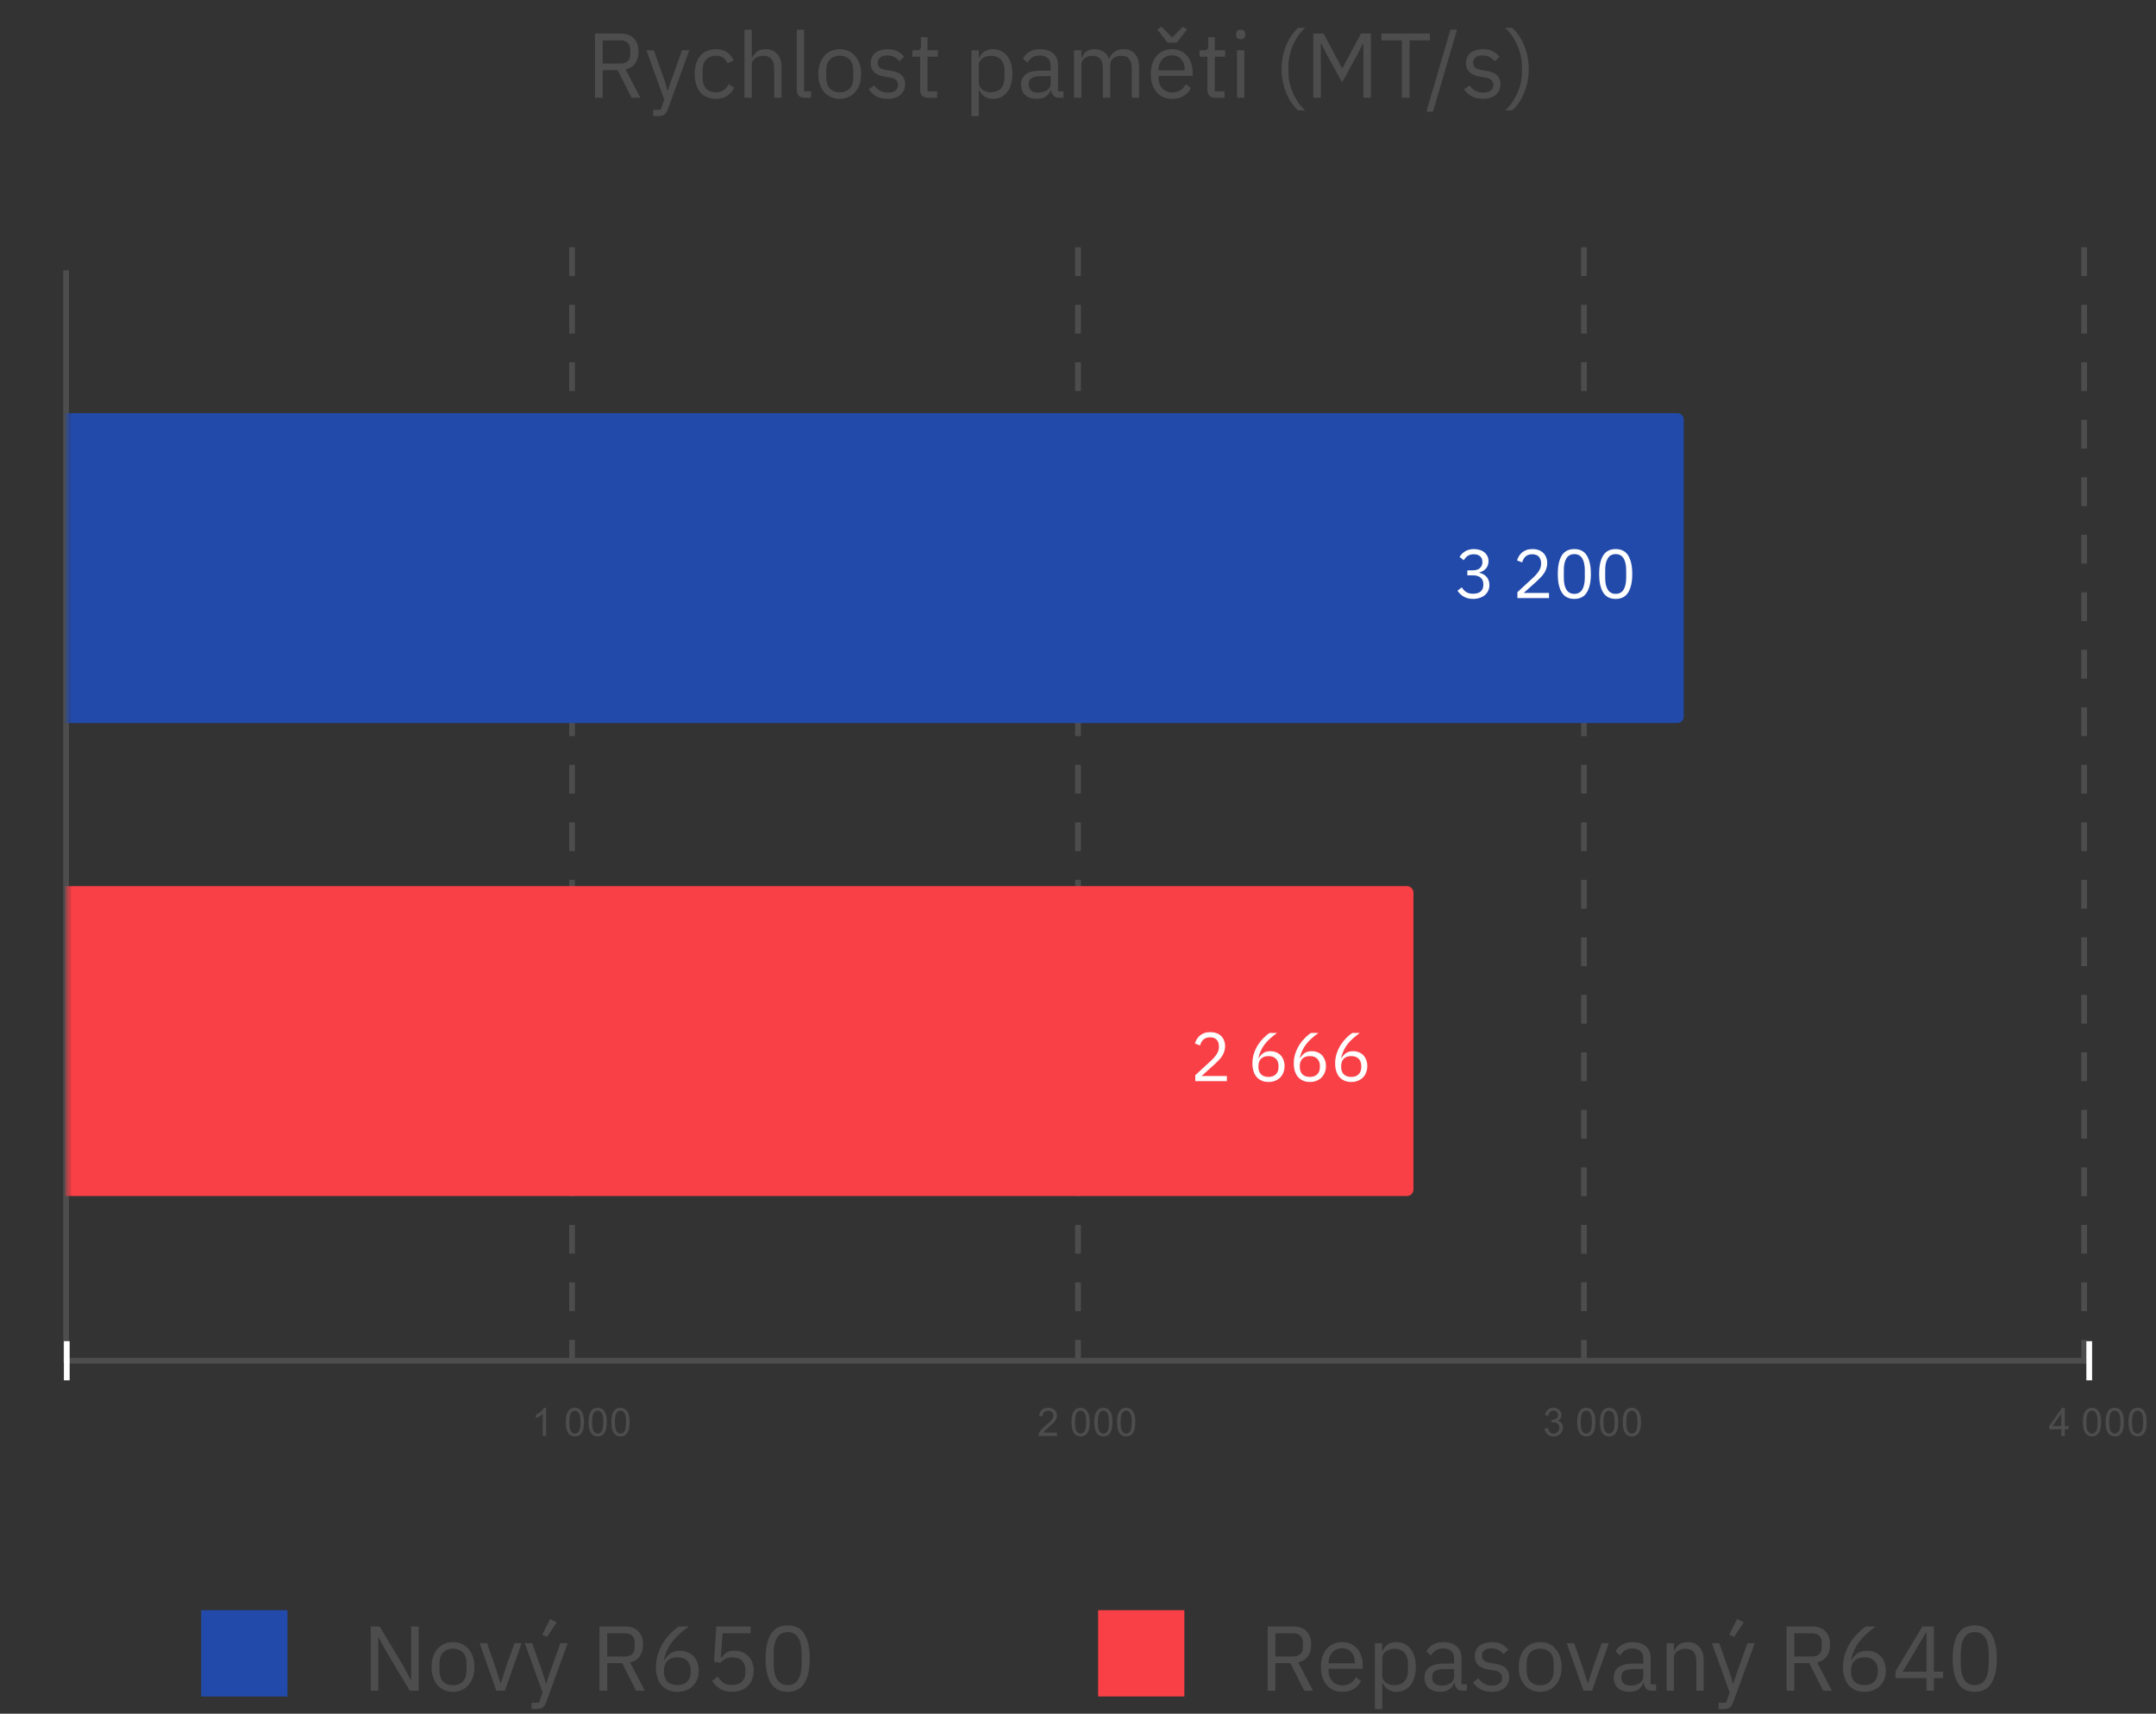 <svg width="375" height="298" viewBox="0 0 375 298" fill="none" xmlns="http://www.w3.org/2000/svg">
<rect x="0" y="0" width="375" height="298" fill="#333333" stroke="none"/>
<g clip-path="url(#clip0_2349_22723)">
<line x1="11.5" y1="47" x2="11.5" y2="237" stroke="#4D4D4D"/>
<line x1="99.5" y1="43" x2="99.5" y2="237" stroke="#4D4D4D" stroke-dasharray="5 5"/>
<line x1="275.5" y1="43" x2="275.5" y2="237" stroke="#4D4D4D" stroke-dasharray="5 5"/>
<line x1="362.5" y1="43" x2="362.5" y2="237" stroke="#4D4D4D" stroke-dasharray="5 5"/>
<line x1="187.5" y1="43" x2="187.5" y2="237" stroke="#4D4D4D" stroke-dasharray="5 5"/>
<path d="M363.387 236.624H11.613" stroke="#4D4D4D" stroke-miterlimit="10"/>
<mask id="mask0_2349_22723" style="mask-type:luminance" maskUnits="userSpaceOnUse" x="11" y="42" width="353" height="195">
<path d="M11.584 42.6H363.416V236.652H11.584V42.6Z" fill="white"/>
</mask>
<g mask="url(#mask0_2349_22723)">
<path d="M11.329 125.729V71.841H291.73C292.355 71.841 292.863 72.349 292.863 72.975V124.594C292.863 125.221 292.355 125.729 291.73 125.729H11.329Z" fill="#224AAB"/>
</g>
<mask id="mask1_2349_22723" style="mask-type:luminance" maskUnits="userSpaceOnUse" x="11" y="42" width="353" height="195">
<path d="M11.584 42.6H363.416V236.652H11.584V42.6Z" fill="white"/>
</mask>
<g mask="url(#mask1_2349_22723)">
<path d="M11.329 207.978V154.09H244.713C245.339 154.09 245.846 154.598 245.846 155.225V206.844C245.846 207.47 245.339 207.978 244.713 207.978H11.329Z" fill="#FA4047"/>
<path d="M213.396 188H207.9V186.968L210.636 184.448C211.028 184.088 211.356 183.708 211.62 183.308C211.884 182.9 212.016 182.492 212.016 182.084V181.94C212.016 181.476 211.888 181.1 211.632 180.812C211.376 180.524 210.988 180.38 210.468 180.38C210.212 180.38 209.988 180.416 209.796 180.488C209.604 180.56 209.436 180.66 209.292 180.788C209.156 180.916 209.04 181.068 208.944 181.244C208.856 181.412 208.784 181.596 208.728 181.796L207.828 181.448C207.908 181.2 208.016 180.96 208.152 180.728C208.296 180.488 208.472 180.276 208.68 180.092C208.896 179.908 209.152 179.76 209.448 179.648C209.752 179.536 210.108 179.48 210.516 179.48C210.924 179.48 211.288 179.54 211.608 179.66C211.928 179.78 212.196 179.948 212.412 180.164C212.628 180.38 212.792 180.636 212.904 180.932C213.024 181.228 213.084 181.556 213.084 181.916C213.084 182.244 213.036 182.548 212.94 182.828C212.852 183.108 212.728 183.376 212.568 183.632C212.408 183.88 212.212 184.124 211.98 184.364C211.756 184.604 211.512 184.844 211.248 185.084L208.992 187.112H213.396V188ZM220.643 188.144C220.211 188.144 219.819 188.072 219.467 187.928C219.123 187.776 218.827 187.564 218.579 187.292C218.339 187.012 218.155 186.672 218.027 186.272C217.899 185.872 217.835 185.424 217.835 184.928C217.835 184.304 217.927 183.72 218.111 183.176C218.295 182.624 218.531 182.124 218.819 181.676C219.115 181.22 219.439 180.82 219.791 180.476C220.143 180.124 220.487 179.84 220.823 179.624H222.119C221.671 179.952 221.271 180.272 220.919 180.584C220.567 180.896 220.259 181.224 219.995 181.568C219.731 181.904 219.507 182.268 219.323 182.66C219.139 183.044 218.991 183.48 218.879 183.968L218.939 183.992C219.139 183.648 219.395 183.364 219.707 183.14C220.027 182.908 220.443 182.792 220.955 182.792C221.315 182.792 221.647 182.852 221.951 182.972C222.255 183.092 222.515 183.264 222.731 183.488C222.947 183.712 223.115 183.984 223.235 184.304C223.363 184.624 223.427 184.98 223.427 185.372C223.427 185.78 223.359 186.156 223.223 186.5C223.095 186.836 222.907 187.128 222.659 187.376C222.419 187.616 222.127 187.804 221.783 187.94C221.439 188.076 221.059 188.144 220.643 188.144ZM220.631 187.268C221.183 187.268 221.611 187.116 221.915 186.812C222.227 186.508 222.383 186.072 222.383 185.504V185.408C222.383 184.84 222.227 184.404 221.915 184.1C221.611 183.796 221.183 183.644 220.631 183.644C220.079 183.644 219.647 183.796 219.335 184.1C219.031 184.404 218.879 184.84 218.879 185.408V185.504C218.879 186.072 219.031 186.508 219.335 186.812C219.647 187.116 220.079 187.268 220.631 187.268ZM227.839 188.144C227.407 188.144 227.015 188.072 226.663 187.928C226.319 187.776 226.023 187.564 225.775 187.292C225.535 187.012 225.351 186.672 225.223 186.272C225.095 185.872 225.031 185.424 225.031 184.928C225.031 184.304 225.123 183.72 225.307 183.176C225.491 182.624 225.727 182.124 226.015 181.676C226.311 181.22 226.635 180.82 226.987 180.476C227.339 180.124 227.683 179.84 228.019 179.624H229.315C228.867 179.952 228.467 180.272 228.115 180.584C227.763 180.896 227.455 181.224 227.191 181.568C226.927 181.904 226.703 182.268 226.519 182.66C226.335 183.044 226.187 183.48 226.075 183.968L226.135 183.992C226.335 183.648 226.591 183.364 226.903 183.14C227.223 182.908 227.639 182.792 228.151 182.792C228.511 182.792 228.843 182.852 229.147 182.972C229.451 183.092 229.711 183.264 229.927 183.488C230.143 183.712 230.311 183.984 230.431 184.304C230.559 184.624 230.623 184.98 230.623 185.372C230.623 185.78 230.555 186.156 230.419 186.5C230.291 186.836 230.103 187.128 229.855 187.376C229.615 187.616 229.323 187.804 228.979 187.94C228.635 188.076 228.255 188.144 227.839 188.144ZM227.827 187.268C228.379 187.268 228.807 187.116 229.111 186.812C229.423 186.508 229.579 186.072 229.579 185.504V185.408C229.579 184.84 229.423 184.404 229.111 184.1C228.807 183.796 228.379 183.644 227.827 183.644C227.275 183.644 226.843 183.796 226.531 184.1C226.227 184.404 226.075 184.84 226.075 185.408V185.504C226.075 186.072 226.227 186.508 226.531 186.812C226.843 187.116 227.275 187.268 227.827 187.268ZM235.034 188.144C234.602 188.144 234.21 188.072 233.858 187.928C233.514 187.776 233.218 187.564 232.97 187.292C232.73 187.012 232.546 186.672 232.418 186.272C232.29 185.872 232.226 185.424 232.226 184.928C232.226 184.304 232.318 183.72 232.502 183.176C232.686 182.624 232.922 182.124 233.21 181.676C233.506 181.22 233.83 180.82 234.182 180.476C234.534 180.124 234.878 179.84 235.214 179.624H236.51C236.062 179.952 235.662 180.272 235.31 180.584C234.958 180.896 234.65 181.224 234.386 181.568C234.122 181.904 233.898 182.268 233.714 182.66C233.53 183.044 233.382 183.48 233.27 183.968L233.33 183.992C233.53 183.648 233.786 183.364 234.098 183.14C234.418 182.908 234.834 182.792 235.346 182.792C235.706 182.792 236.038 182.852 236.342 182.972C236.646 183.092 236.906 183.264 237.122 183.488C237.338 183.712 237.506 183.984 237.626 184.304C237.754 184.624 237.818 184.98 237.818 185.372C237.818 185.78 237.75 186.156 237.614 186.5C237.486 186.836 237.298 187.128 237.05 187.376C236.81 187.616 236.518 187.804 236.174 187.94C235.83 188.076 235.45 188.144 235.034 188.144ZM235.022 187.268C235.574 187.268 236.002 187.116 236.306 186.812C236.618 186.508 236.774 186.072 236.774 185.504V185.408C236.774 184.84 236.618 184.404 236.306 184.1C236.002 183.796 235.574 183.644 235.022 183.644C234.47 183.644 234.038 183.796 233.726 184.1C233.422 184.404 233.27 184.84 233.27 185.408V185.504C233.27 186.072 233.422 186.508 233.726 186.812C234.038 187.116 234.47 187.268 235.022 187.268Z" fill="white"/>
</g>
<path d="M11.613 240.027V233.22" stroke="white" stroke-miterlimit="10"/>
<path d="M363.387 240.027V233.22" stroke="white" stroke-miterlimit="10"/>
<path d="M94.993 249.698H94.4V245.887C94.252 246.023 94.06 246.162 93.824 246.304C93.594 246.44 93.388 246.54 93.205 246.605V246.029C93.535 245.869 93.824 245.68 94.072 245.462C94.326 245.237 94.506 245.019 94.612 244.806H94.993V249.698ZM98.409 247.296C98.409 246.717 98.468 246.254 98.586 245.905C98.704 245.55 98.878 245.279 99.109 245.09C99.344 244.9 99.639 244.806 99.994 244.806C100.253 244.806 100.48 244.859 100.675 244.965C100.876 245.072 101.041 245.225 101.171 245.426C101.301 245.621 101.401 245.861 101.472 246.144C101.542 246.428 101.578 246.812 101.578 247.296C101.578 247.87 101.519 248.33 101.401 248.679C101.289 249.028 101.115 249.299 100.879 249.494C100.649 249.684 100.354 249.778 99.994 249.778C99.527 249.778 99.159 249.61 98.887 249.273C98.569 248.871 98.409 248.212 98.409 247.296ZM99.02 247.296C99.02 248.094 99.114 248.626 99.303 248.892C99.492 249.158 99.722 249.291 99.994 249.291C100.271 249.291 100.501 249.158 100.684 248.892C100.873 248.626 100.967 248.094 100.967 247.296C100.967 246.493 100.873 245.961 100.684 245.701C100.501 245.435 100.268 245.302 99.985 245.302C99.713 245.302 99.495 245.417 99.33 245.648C99.123 245.943 99.02 246.493 99.02 247.296ZM102.374 247.296C102.374 246.717 102.433 246.254 102.552 245.905C102.67 245.55 102.844 245.279 103.074 245.09C103.31 244.9 103.605 244.806 103.959 244.806C104.218 244.806 104.446 244.859 104.64 244.965C104.841 245.072 105.006 245.225 105.136 245.426C105.266 245.621 105.366 245.861 105.437 246.144C105.508 246.428 105.543 246.812 105.543 247.296C105.543 247.87 105.484 248.33 105.366 248.679C105.254 249.028 105.08 249.299 104.844 249.494C104.614 249.684 104.319 249.778 103.959 249.778C103.493 249.778 103.124 249.61 102.852 249.273C102.534 248.871 102.374 248.212 102.374 247.296ZM102.985 247.296C102.985 248.094 103.08 248.626 103.268 248.892C103.457 249.158 103.687 249.291 103.959 249.291C104.236 249.291 104.466 249.158 104.649 248.892C104.838 248.626 104.932 248.094 104.932 247.296C104.932 246.493 104.838 245.961 104.649 245.701C104.466 245.435 104.233 245.302 103.95 245.302C103.679 245.302 103.46 245.417 103.295 245.648C103.088 245.943 102.985 246.493 102.985 247.296ZM106.34 247.296C106.34 246.717 106.399 246.254 106.517 245.905C106.635 245.55 106.809 245.279 107.039 245.09C107.275 244.9 107.57 244.806 107.924 244.806C108.184 244.806 108.411 244.859 108.606 244.965C108.806 245.072 108.971 245.225 109.101 245.426C109.231 245.621 109.331 245.861 109.402 246.144C109.473 246.428 109.508 246.812 109.508 247.296C109.508 247.87 109.449 248.33 109.331 248.679C109.219 249.028 109.045 249.299 108.809 249.494C108.579 249.684 108.284 249.778 107.924 249.778C107.458 249.778 107.089 249.61 106.818 249.273C106.499 248.871 106.34 248.212 106.34 247.296ZM106.95 247.296C106.95 248.094 107.045 248.626 107.234 248.892C107.423 249.158 107.653 249.291 107.924 249.291C108.201 249.291 108.432 249.158 108.614 248.892C108.803 248.626 108.898 248.094 108.898 247.296C108.898 246.493 108.803 245.961 108.614 245.701C108.432 245.435 108.198 245.302 107.915 245.302C107.644 245.302 107.425 245.417 107.26 245.648C107.054 245.943 106.95 246.493 106.95 247.296Z" fill="#4D4D4D"/>
<path d="M183.845 249.122V249.698H180.623C180.623 249.557 180.646 249.418 180.694 249.282C180.776 249.063 180.906 248.847 181.083 248.635C181.266 248.422 181.529 248.177 181.871 247.899C182.402 247.462 182.759 247.116 182.942 246.862C183.131 246.608 183.225 246.369 183.225 246.144C183.225 245.908 183.139 245.71 182.968 245.55C182.797 245.385 182.576 245.302 182.304 245.302C182.015 245.302 181.785 245.388 181.614 245.559C181.443 245.731 181.354 245.97 181.349 246.277L180.738 246.215C180.779 245.754 180.936 245.406 181.207 245.169C181.484 244.927 181.856 244.806 182.322 244.806C182.788 244.806 183.157 244.936 183.429 245.196C183.7 245.456 183.836 245.778 183.836 246.162C183.836 246.357 183.794 246.549 183.712 246.738C183.635 246.921 183.502 247.119 183.314 247.332C183.131 247.539 182.827 247.822 182.402 248.183C182.042 248.484 181.809 248.691 181.703 248.803C181.602 248.91 181.52 249.016 181.455 249.122H183.845ZM186.367 247.296C186.367 246.717 186.426 246.254 186.544 245.905C186.662 245.55 186.836 245.279 187.066 245.09C187.302 244.9 187.597 244.806 187.951 244.806C188.211 244.806 188.438 244.859 188.633 244.965C188.834 245.072 188.999 245.225 189.129 245.426C189.258 245.621 189.359 245.861 189.43 246.144C189.5 246.428 189.536 246.812 189.536 247.296C189.536 247.87 189.477 248.33 189.359 248.679C189.247 249.028 189.073 249.299 188.837 249.494C188.606 249.684 188.311 249.778 187.951 249.778C187.485 249.778 187.117 249.61 186.845 249.273C186.526 248.871 186.367 248.212 186.367 247.296ZM186.978 247.296C186.978 248.094 187.072 248.626 187.261 248.892C187.45 249.158 187.68 249.291 187.951 249.291C188.229 249.291 188.459 249.158 188.642 248.892C188.831 248.626 188.925 248.094 188.925 247.296C188.925 246.493 188.831 245.961 188.642 245.701C188.459 245.435 188.226 245.302 187.943 245.302C187.671 245.302 187.453 245.417 187.288 245.648C187.081 245.943 186.978 246.493 186.978 247.296ZM190.332 247.296C190.332 246.717 190.391 246.254 190.509 245.905C190.627 245.55 190.801 245.279 191.032 245.09C191.268 244.9 191.563 244.806 191.917 244.806C192.176 244.806 192.404 244.859 192.598 244.965C192.799 245.072 192.964 245.225 193.094 245.426C193.224 245.621 193.324 245.861 193.395 246.144C193.466 246.428 193.501 246.812 193.501 247.296C193.501 247.87 193.442 248.33 193.324 248.679C193.212 249.028 193.038 249.299 192.802 249.494C192.572 249.684 192.277 249.778 191.917 249.778C191.451 249.778 191.082 249.61 190.81 249.273C190.492 248.871 190.332 248.212 190.332 247.296ZM190.943 247.296C190.943 248.094 191.038 248.626 191.226 248.892C191.415 249.158 191.645 249.291 191.917 249.291C192.194 249.291 192.424 249.158 192.607 248.892C192.796 248.626 192.89 248.094 192.89 247.296C192.89 246.493 192.796 245.961 192.607 245.701C192.424 245.435 192.191 245.302 191.908 245.302C191.636 245.302 191.418 245.417 191.253 245.648C191.046 245.943 190.943 246.493 190.943 247.296ZM194.298 247.296C194.298 246.717 194.357 246.254 194.475 245.905C194.593 245.55 194.767 245.279 194.997 245.09C195.233 244.9 195.528 244.806 195.882 244.806C196.142 244.806 196.369 244.859 196.563 244.965C196.764 245.072 196.929 245.225 197.059 245.426C197.189 245.621 197.289 245.861 197.36 246.144C197.431 246.428 197.466 246.812 197.466 247.296C197.466 247.87 197.407 248.33 197.289 248.679C197.177 249.028 197.003 249.299 196.767 249.494C196.537 249.684 196.242 249.778 195.882 249.778C195.416 249.778 195.047 249.61 194.776 249.273C194.457 248.871 194.298 248.212 194.298 247.296ZM194.908 247.296C194.908 248.094 195.003 248.626 195.192 248.892C195.38 249.158 195.611 249.291 195.882 249.291C196.159 249.291 196.389 249.158 196.572 248.892C196.761 248.626 196.856 248.094 196.856 247.296C196.856 246.493 196.761 245.961 196.572 245.701C196.389 245.435 196.156 245.302 195.873 245.302C195.602 245.302 195.383 245.417 195.218 245.648C195.012 245.943 194.908 246.493 194.908 247.296Z" fill="#4D4D4D"/>
<path d="M268.66 248.413L269.262 248.333C269.327 248.67 269.442 248.915 269.607 249.069C269.772 249.217 269.973 249.291 270.209 249.291C270.492 249.291 270.731 249.193 270.926 248.998C271.121 248.803 271.218 248.561 271.218 248.271C271.218 248 271.127 247.775 270.944 247.598C270.767 247.415 270.54 247.323 270.262 247.323C270.15 247.323 270.008 247.347 269.837 247.394L269.908 246.862C269.949 246.868 269.982 246.871 270.006 246.871C270.259 246.871 270.486 246.806 270.687 246.676C270.894 246.54 270.997 246.333 270.997 246.056C270.997 245.837 270.923 245.657 270.776 245.515C270.628 245.367 270.436 245.293 270.2 245.293C269.97 245.293 269.775 245.367 269.616 245.515C269.463 245.663 269.365 245.881 269.324 246.171L268.722 246.064C268.793 245.669 268.958 245.361 269.218 245.143C269.477 244.918 269.799 244.806 270.183 244.806C270.448 244.806 270.693 244.865 270.917 244.983C271.141 245.095 271.313 245.249 271.431 245.444C271.549 245.639 271.608 245.849 271.608 246.073C271.608 246.28 271.551 246.472 271.439 246.649C271.327 246.821 271.162 246.957 270.944 247.057C271.227 247.122 271.448 247.261 271.608 247.474C271.767 247.681 271.847 247.943 271.847 248.263C271.847 248.688 271.69 249.048 271.377 249.344C271.071 249.639 270.681 249.787 270.209 249.787C269.784 249.787 269.43 249.66 269.147 249.406C268.864 249.146 268.701 248.815 268.66 248.413ZM274.325 247.296C274.325 246.717 274.384 246.254 274.502 245.905C274.62 245.55 274.794 245.279 275.024 245.09C275.26 244.9 275.555 244.806 275.909 244.806C276.169 244.806 276.396 244.859 276.591 244.965C276.791 245.072 276.957 245.225 277.086 245.426C277.216 245.621 277.316 245.861 277.387 246.144C277.458 246.428 277.493 246.812 277.493 247.296C277.493 247.87 277.434 248.33 277.316 248.679C277.204 249.028 277.03 249.299 276.794 249.494C276.564 249.684 276.269 249.778 275.909 249.778C275.443 249.778 275.074 249.61 274.803 249.273C274.484 248.871 274.325 248.212 274.325 247.296ZM274.936 247.296C274.936 248.094 275.03 248.626 275.219 248.892C275.408 249.158 275.638 249.291 275.909 249.291C276.186 249.291 276.417 249.158 276.6 248.892C276.788 248.626 276.883 248.094 276.883 247.296C276.883 246.493 276.788 245.961 276.6 245.701C276.417 245.435 276.184 245.302 275.9 245.302C275.629 245.302 275.411 245.417 275.245 245.648C275.039 245.943 274.936 246.493 274.936 247.296ZM278.29 247.296C278.29 246.717 278.349 246.254 278.467 245.905C278.585 245.55 278.759 245.279 278.989 245.09C279.225 244.9 279.52 244.806 279.874 244.806C280.134 244.806 280.361 244.859 280.556 244.965C280.757 245.072 280.922 245.225 281.052 245.426C281.181 245.621 281.282 245.861 281.353 246.144C281.423 246.428 281.459 246.812 281.459 247.296C281.459 247.87 281.4 248.33 281.282 248.679C281.17 249.028 280.996 249.299 280.76 249.494C280.529 249.684 280.234 249.778 279.874 249.778C279.408 249.778 279.039 249.61 278.768 249.273C278.449 248.871 278.29 248.212 278.29 247.296ZM278.901 247.296C278.901 248.094 278.995 248.626 279.184 248.892C279.373 249.158 279.603 249.291 279.874 249.291C280.152 249.291 280.382 249.158 280.565 248.892C280.754 248.626 280.848 248.094 280.848 247.296C280.848 246.493 280.754 245.961 280.565 245.701C280.382 245.435 280.149 245.302 279.866 245.302C279.594 245.302 279.376 245.417 279.211 245.648C279.004 245.943 278.901 246.493 278.901 247.296ZM282.255 247.296C282.255 246.717 282.314 246.254 282.432 245.905C282.55 245.55 282.724 245.279 282.955 245.09C283.191 244.9 283.486 244.806 283.84 244.806C284.099 244.806 284.326 244.859 284.521 244.965C284.722 245.072 284.887 245.225 285.017 245.426C285.147 245.621 285.247 245.861 285.318 246.144C285.389 246.428 285.424 246.812 285.424 247.296C285.424 247.87 285.365 248.33 285.247 248.679C285.135 249.028 284.961 249.299 284.725 249.494C284.495 249.684 284.2 249.778 283.84 249.778C283.374 249.778 283.005 249.61 282.733 249.273C282.415 248.871 282.255 248.212 282.255 247.296ZM282.866 247.296C282.866 248.094 282.96 248.626 283.149 248.892C283.338 249.158 283.568 249.291 283.84 249.291C284.117 249.291 284.347 249.158 284.53 248.892C284.719 248.626 284.813 248.094 284.813 247.296C284.813 246.493 284.719 245.961 284.53 245.701C284.347 245.435 284.114 245.302 283.831 245.302C283.559 245.302 283.341 245.417 283.176 245.648C282.969 245.943 282.866 246.493 282.866 247.296Z" fill="#4D4D4D"/>
<path d="M358.53 249.698V248.528H356.424V247.979L358.645 244.824H359.132V247.979H359.787V248.528H359.132V249.698H358.53ZM358.53 247.979V245.79L357.008 247.979H358.53ZM362.283 247.296C362.283 246.717 362.342 246.254 362.46 245.905C362.578 245.55 362.752 245.279 362.982 245.09C363.218 244.9 363.513 244.806 363.867 244.806C364.127 244.806 364.354 244.859 364.549 244.965C364.749 245.072 364.915 245.225 365.044 245.426C365.174 245.621 365.275 245.861 365.345 246.144C365.416 246.428 365.452 246.812 365.452 247.296C365.452 247.87 365.393 248.33 365.275 248.679C365.162 249.028 364.988 249.299 364.752 249.494C364.522 249.684 364.227 249.778 363.867 249.778C363.401 249.778 363.032 249.61 362.761 249.273C362.442 248.871 362.283 248.212 362.283 247.296ZM362.894 247.296C362.894 248.094 362.988 248.626 363.177 248.892C363.366 249.158 363.596 249.291 363.867 249.291C364.145 249.291 364.375 249.158 364.558 248.892C364.746 248.626 364.841 248.094 364.841 247.296C364.841 246.493 364.746 245.961 364.558 245.701C364.375 245.435 364.142 245.302 363.858 245.302C363.587 245.302 363.369 245.417 363.203 245.648C362.997 245.943 362.894 246.493 362.894 247.296ZM366.248 247.296C366.248 246.717 366.307 246.254 366.425 245.905C366.543 245.55 366.717 245.279 366.947 245.09C367.183 244.9 367.479 244.806 367.833 244.806C368.092 244.806 368.319 244.859 368.514 244.965C368.715 245.072 368.88 245.225 369.01 245.426C369.14 245.621 369.24 245.861 369.311 246.144C369.381 246.428 369.417 246.812 369.417 247.296C369.417 247.87 369.358 248.33 369.24 248.679C369.128 249.028 368.954 249.299 368.718 249.494C368.488 249.684 368.192 249.778 367.833 249.778C367.366 249.778 366.998 249.61 366.726 249.273C366.408 248.871 366.248 248.212 366.248 247.296ZM366.859 247.296C366.859 248.094 366.953 248.626 367.142 248.892C367.331 249.158 367.561 249.291 367.833 249.291C368.11 249.291 368.34 249.158 368.523 248.892C368.712 248.626 368.806 248.094 368.806 247.296C368.806 246.493 368.712 245.961 368.523 245.701C368.34 245.435 368.107 245.302 367.824 245.302C367.552 245.302 367.334 245.417 367.169 245.648C366.962 245.943 366.859 246.493 366.859 247.296ZM370.213 247.296C370.213 246.717 370.272 246.254 370.39 245.905C370.509 245.55 370.683 245.279 370.913 245.09C371.149 244.9 371.444 244.806 371.798 244.806C372.057 244.806 372.285 244.859 372.479 244.965C372.68 245.072 372.845 245.225 372.975 245.426C373.105 245.621 373.205 245.861 373.276 246.144C373.347 246.428 373.382 246.812 373.382 247.296C373.382 247.87 373.323 248.33 373.205 248.679C373.093 249.028 372.919 249.299 372.683 249.494C372.453 249.684 372.158 249.778 371.798 249.778C371.332 249.778 370.963 249.61 370.691 249.273C370.373 248.871 370.213 248.212 370.213 247.296ZM370.824 247.296C370.824 248.094 370.919 248.626 371.107 248.892C371.296 249.158 371.526 249.291 371.798 249.291C372.075 249.291 372.305 249.158 372.488 248.892C372.677 248.626 372.771 248.094 372.771 247.296C372.771 246.493 372.677 245.961 372.488 245.701C372.305 245.435 372.072 245.302 371.789 245.302C371.518 245.302 371.299 245.417 371.134 245.648C370.927 245.943 370.824 246.493 370.824 247.296Z" fill="#4D4D4D"/>
<path d="M256.132 99.176C256.7 99.176 257.124 99.048 257.404 98.792C257.692 98.528 257.836 98.192 257.836 97.784V97.7C257.836 97.26 257.696 96.932 257.416 96.716C257.144 96.492 256.784 96.38 256.336 96.38C255.904 96.38 255.552 96.476 255.28 96.668C255.008 96.852 254.784 97.104 254.608 97.424L253.864 96.848C253.968 96.68 254.092 96.516 254.236 96.356C254.388 96.188 254.564 96.04 254.764 95.912C254.964 95.784 255.196 95.68 255.46 95.6C255.724 95.52 256.024 95.48 256.36 95.48C256.712 95.48 257.044 95.528 257.356 95.624C257.668 95.712 257.936 95.848 258.16 96.032C258.392 96.208 258.572 96.428 258.7 96.692C258.836 96.956 258.904 97.256 258.904 97.592C258.904 97.864 258.86 98.108 258.772 98.324C258.692 98.54 258.58 98.728 258.436 98.888C258.292 99.048 258.12 99.184 257.92 99.296C257.728 99.408 257.52 99.492 257.296 99.548V99.596C257.52 99.644 257.736 99.724 257.944 99.836C258.16 99.94 258.348 100.08 258.508 100.256C258.676 100.424 258.808 100.632 258.904 100.88C259.008 101.12 259.06 101.396 259.06 101.708C259.06 102.068 258.992 102.4 258.856 102.704C258.72 103 258.528 103.256 258.28 103.472C258.032 103.68 257.732 103.844 257.38 103.964C257.028 104.084 256.64 104.144 256.216 104.144C255.856 104.144 255.536 104.104 255.256 104.024C254.976 103.944 254.728 103.836 254.512 103.7C254.296 103.564 254.104 103.412 253.936 103.244C253.776 103.076 253.632 102.9 253.504 102.716L254.26 102.14C254.364 102.308 254.476 102.46 254.596 102.596C254.724 102.732 254.864 102.848 255.016 102.944C255.168 103.04 255.34 103.116 255.532 103.172C255.724 103.22 255.948 103.244 256.204 103.244C256.796 103.244 257.244 103.112 257.548 102.848C257.852 102.576 258.004 102.192 258.004 101.696V101.6C258.004 101.104 257.852 100.724 257.548 100.46C257.244 100.188 256.796 100.052 256.204 100.052H255.22V99.176H256.132ZM269.427 104H263.931V102.968L266.667 100.448C267.059 100.088 267.387 99.708 267.651 99.308C267.915 98.9 268.047 98.492 268.047 98.084V97.94C268.047 97.476 267.919 97.1 267.663 96.812C267.407 96.524 267.019 96.38 266.499 96.38C266.243 96.38 266.019 96.416 265.827 96.488C265.635 96.56 265.467 96.66 265.323 96.788C265.187 96.916 265.071 97.068 264.975 97.244C264.887 97.412 264.815 97.596 264.759 97.796L263.859 97.448C263.939 97.2 264.047 96.96 264.183 96.728C264.327 96.488 264.503 96.276 264.711 96.092C264.927 95.908 265.183 95.76 265.479 95.648C265.783 95.536 266.139 95.48 266.547 95.48C266.955 95.48 267.319 95.54 267.639 95.66C267.959 95.78 268.227 95.948 268.443 96.164C268.659 96.38 268.823 96.636 268.935 96.932C269.055 97.228 269.115 97.556 269.115 97.916C269.115 98.244 269.067 98.548 268.971 98.828C268.883 99.108 268.759 99.376 268.599 99.632C268.439 99.88 268.243 100.124 268.011 100.364C267.787 100.604 267.543 100.844 267.279 101.084L265.023 103.112H269.427V104ZM273.827 104.144C272.827 104.144 272.095 103.764 271.631 103.004C271.175 102.244 270.947 101.18 270.947 99.812C270.947 98.444 271.175 97.38 271.631 96.62C272.095 95.86 272.827 95.48 273.827 95.48C274.827 95.48 275.555 95.86 276.011 96.62C276.475 97.38 276.707 98.444 276.707 99.812C276.707 101.18 276.475 102.244 276.011 103.004C275.555 103.764 274.827 104.144 273.827 104.144ZM273.827 103.268C274.155 103.268 274.435 103.2 274.667 103.064C274.899 102.928 275.087 102.736 275.231 102.488C275.375 102.24 275.479 101.948 275.543 101.612C275.615 101.276 275.651 100.904 275.651 100.496V99.128C275.651 98.72 275.615 98.348 275.543 98.012C275.479 97.676 275.375 97.384 275.231 97.136C275.087 96.888 274.899 96.696 274.667 96.56C274.435 96.424 274.155 96.356 273.827 96.356C273.499 96.356 273.219 96.424 272.987 96.56C272.755 96.696 272.567 96.888 272.423 97.136C272.279 97.384 272.171 97.676 272.099 98.012C272.035 98.348 272.003 98.72 272.003 99.128V100.496C272.003 100.904 272.035 101.276 272.099 101.612C272.171 101.948 272.279 102.24 272.423 102.488C272.567 102.736 272.755 102.928 272.987 103.064C273.219 103.2 273.499 103.268 273.827 103.268ZM281.022 104.144C280.022 104.144 279.29 103.764 278.826 103.004C278.37 102.244 278.142 101.18 278.142 99.812C278.142 98.444 278.37 97.38 278.826 96.62C279.29 95.86 280.022 95.48 281.022 95.48C282.022 95.48 282.75 95.86 283.206 96.62C283.67 97.38 283.902 98.444 283.902 99.812C283.902 101.18 283.67 102.244 283.206 103.004C282.75 103.764 282.022 104.144 281.022 104.144ZM281.022 103.268C281.35 103.268 281.63 103.2 281.862 103.064C282.094 102.928 282.282 102.736 282.426 102.488C282.57 102.24 282.674 101.948 282.738 101.612C282.81 101.276 282.846 100.904 282.846 100.496V99.128C282.846 98.72 282.81 98.348 282.738 98.012C282.674 97.676 282.57 97.384 282.426 97.136C282.282 96.888 282.094 96.696 281.862 96.56C281.63 96.424 281.35 96.356 281.022 96.356C280.694 96.356 280.414 96.424 280.182 96.56C279.95 96.696 279.762 96.888 279.618 97.136C279.474 97.384 279.366 97.676 279.294 98.012C279.23 98.348 279.198 98.72 279.198 99.128V100.496C279.198 100.904 279.23 101.276 279.294 101.612C279.366 101.948 279.474 102.24 279.618 102.488C279.762 102.736 279.95 102.928 280.182 103.064C280.414 103.2 280.694 103.268 281.022 103.268Z" fill="white"/>
</g>
<path d="M67.192 287.184L65.848 284.704H65.8V294H64.488V282.832H66.04L70.12 289.648L71.464 292.128H71.512V282.832H72.824V294H71.272L67.192 287.184ZM78.793 294.192C78.238 294.192 77.731 294.091 77.272 293.888C76.814 293.685 76.419 293.397 76.088 293.024C75.769 292.64 75.518 292.187 75.337 291.664C75.155 291.131 75.064 290.533 75.064 289.872C75.064 289.221 75.155 288.629 75.337 288.096C75.518 287.563 75.769 287.109 76.088 286.736C76.419 286.352 76.814 286.059 77.272 285.856C77.731 285.653 78.238 285.552 78.793 285.552C79.347 285.552 79.849 285.653 80.296 285.856C80.755 286.059 81.15 286.352 81.481 286.736C81.811 287.109 82.067 287.563 82.249 288.096C82.43 288.629 82.52 289.221 82.52 289.872C82.52 290.533 82.43 291.131 82.249 291.664C82.067 292.187 81.811 292.64 81.481 293.024C81.15 293.397 80.755 293.685 80.296 293.888C79.849 294.091 79.347 294.192 78.793 294.192ZM78.793 293.056C79.486 293.056 80.051 292.843 80.489 292.416C80.926 291.989 81.144 291.339 81.144 290.464V289.28C81.144 288.405 80.926 287.755 80.489 287.328C80.051 286.901 79.486 286.688 78.793 286.688C78.099 286.688 77.534 286.901 77.097 287.328C76.659 287.755 76.441 288.405 76.441 289.28V290.464C76.441 291.339 76.659 291.989 77.097 292.416C77.534 292.843 78.099 293.056 78.793 293.056ZM86.325 294L83.429 285.744H84.709L86.149 289.84L87.045 292.656H87.125L88.021 289.84L89.493 285.744H90.725L87.813 294H86.325ZM97.464 285.744H98.728L95.032 295.92C94.936 296.165 94.84 296.368 94.744 296.528C94.648 296.699 94.53 296.832 94.392 296.928C94.253 297.024 94.077 297.093 93.864 297.136C93.661 297.179 93.41 297.2 93.112 297.2H92.456V296.08H93.752L94.376 294.32L91.288 285.744H92.568L94.552 291.36L94.936 292.704H95.016L95.464 291.36L97.464 285.744ZM95.144 284.64L94.312 284.256L95.672 281.536L96.84 282.096L95.144 284.64ZM105.613 294H104.269V282.832H108.717C109.699 282.832 110.461 283.104 111.005 283.648C111.56 284.192 111.837 284.976 111.837 286C111.837 286.821 111.645 287.499 111.261 288.032C110.888 288.555 110.333 288.901 109.597 289.072L112.157 294H110.637L108.221 289.2H105.613V294ZM108.717 288.048C109.251 288.048 109.661 287.909 109.949 287.632C110.248 287.355 110.397 286.96 110.397 286.448V285.616C110.397 285.104 110.248 284.709 109.949 284.432C109.661 284.155 109.251 284.016 108.717 284.016H105.613V288.048H108.717ZM117.832 294.192C117.256 294.192 116.733 294.096 116.264 293.904C115.805 293.701 115.41 293.419 115.08 293.056C114.76 292.683 114.514 292.229 114.344 291.696C114.173 291.163 114.088 290.565 114.088 289.904C114.088 289.072 114.21 288.293 114.456 287.568C114.701 286.832 115.016 286.165 115.4 285.568C115.794 284.96 116.226 284.427 116.696 283.968C117.165 283.499 117.624 283.12 118.072 282.832H119.8C119.202 283.269 118.669 283.696 118.2 284.112C117.73 284.528 117.32 284.965 116.968 285.424C116.616 285.872 116.317 286.357 116.072 286.88C115.826 287.392 115.629 287.973 115.48 288.624L115.56 288.656C115.826 288.197 116.168 287.819 116.584 287.52C117.01 287.211 117.565 287.056 118.248 287.056C118.728 287.056 119.17 287.136 119.576 287.296C119.981 287.456 120.328 287.685 120.616 287.984C120.904 288.283 121.128 288.645 121.288 289.072C121.458 289.499 121.544 289.973 121.544 290.496C121.544 291.04 121.453 291.541 121.272 292C121.101 292.448 120.85 292.837 120.52 293.168C120.2 293.488 119.81 293.739 119.352 293.92C118.893 294.101 118.386 294.192 117.832 294.192ZM117.816 293.024C118.552 293.024 119.122 292.821 119.528 292.416C119.944 292.011 120.152 291.429 120.152 290.672V290.544C120.152 289.787 119.944 289.205 119.528 288.8C119.122 288.395 118.552 288.192 117.816 288.192C117.08 288.192 116.504 288.395 116.088 288.8C115.682 289.205 115.48 289.787 115.48 290.544V290.672C115.48 291.429 115.682 292.011 116.088 292.416C116.504 292.821 117.08 293.024 117.816 293.024ZM130.577 284.016H125.681L125.361 288.272H125.473C125.74 287.899 126.039 287.6 126.369 287.376C126.711 287.152 127.175 287.04 127.761 287.04C128.241 287.04 128.684 287.12 129.089 287.28C129.495 287.44 129.847 287.669 130.145 287.968C130.444 288.256 130.673 288.613 130.833 289.04C131.004 289.467 131.089 289.952 131.089 290.496C131.089 291.04 131.004 291.541 130.833 292C130.663 292.448 130.412 292.837 130.081 293.168C129.761 293.488 129.367 293.739 128.897 293.92C128.439 294.101 127.916 294.192 127.329 294.192C126.86 294.192 126.444 294.139 126.081 294.032C125.729 293.925 125.415 293.781 125.137 293.6C124.86 293.419 124.615 293.216 124.401 292.992C124.199 292.768 124.012 292.533 123.841 292.288L124.849 291.52C124.988 291.744 125.132 291.947 125.281 292.128C125.441 292.309 125.612 292.464 125.793 292.592C125.985 292.72 126.204 292.821 126.449 292.896C126.695 292.96 126.988 292.992 127.329 292.992C128.097 292.992 128.679 292.789 129.073 292.384C129.468 291.979 129.665 291.408 129.665 290.672V290.512C129.665 289.776 129.468 289.205 129.073 288.8C128.679 288.395 128.097 288.192 127.329 288.192C126.817 288.192 126.412 288.288 126.113 288.48C125.825 288.661 125.564 288.88 125.329 289.136L124.193 288.976L124.593 282.832H130.577V284.016ZM137.003 294.192C135.67 294.192 134.694 293.685 134.075 292.672C133.467 291.659 133.163 290.24 133.163 288.416C133.163 286.592 133.467 285.173 134.075 284.16C134.694 283.147 135.67 282.64 137.003 282.64C138.336 282.64 139.307 283.147 139.915 284.16C140.534 285.173 140.843 286.592 140.843 288.416C140.843 290.24 140.534 291.659 139.915 292.672C139.307 293.685 138.336 294.192 137.003 294.192ZM137.003 293.024C137.44 293.024 137.814 292.933 138.123 292.752C138.432 292.571 138.683 292.315 138.875 291.984C139.067 291.653 139.206 291.264 139.291 290.816C139.387 290.368 139.435 289.872 139.435 289.328V287.504C139.435 286.96 139.387 286.464 139.291 286.016C139.206 285.568 139.067 285.179 138.875 284.848C138.683 284.517 138.432 284.261 138.123 284.08C137.814 283.899 137.44 283.808 137.003 283.808C136.566 283.808 136.192 283.899 135.883 284.08C135.574 284.261 135.323 284.517 135.131 284.848C134.939 285.179 134.795 285.568 134.699 286.016C134.614 286.464 134.571 286.96 134.571 287.504V289.328C134.571 289.872 134.614 290.368 134.699 290.816C134.795 291.264 134.939 291.653 135.131 291.984C135.323 292.315 135.574 292.571 135.883 292.752C136.192 292.933 136.566 293.024 137.003 293.024Z" fill="#4D4D4D"/>
<rect x="35" y="280" width="15" height="15" fill="#224AAB"/>
<path d="M221.832 294H220.488V282.832H224.936C225.917 282.832 226.68 283.104 227.224 283.648C227.779 284.192 228.056 284.976 228.056 286C228.056 286.821 227.864 287.499 227.48 288.032C227.107 288.555 226.552 288.901 225.816 289.072L228.376 294H226.856L224.44 289.2H221.832V294ZM224.936 288.048C225.469 288.048 225.88 287.909 226.168 287.632C226.467 287.355 226.616 286.96 226.616 286.448V285.616C226.616 285.104 226.467 284.709 226.168 284.432C225.88 284.155 225.469 284.016 224.936 284.016H221.832V288.048H224.936ZM233.464 294.192C232.899 294.192 232.387 294.091 231.928 293.888C231.48 293.685 231.091 293.397 230.76 293.024C230.44 292.64 230.189 292.187 230.008 291.664C229.837 291.131 229.752 290.533 229.752 289.872C229.752 289.221 229.837 288.629 230.008 288.096C230.189 287.563 230.44 287.109 230.76 286.736C231.091 286.352 231.48 286.059 231.928 285.856C232.387 285.653 232.899 285.552 233.464 285.552C234.019 285.552 234.515 285.653 234.952 285.856C235.389 286.059 235.763 286.341 236.072 286.704C236.381 287.056 236.616 287.477 236.776 287.968C236.947 288.459 237.032 288.997 237.032 289.584V290.192H231.096V290.576C231.096 290.928 231.149 291.259 231.256 291.568C231.373 291.867 231.533 292.128 231.736 292.352C231.949 292.576 232.205 292.752 232.504 292.88C232.813 293.008 233.16 293.072 233.544 293.072C234.067 293.072 234.52 292.949 234.904 292.704C235.299 292.459 235.603 292.107 235.816 291.648L236.728 292.304C236.461 292.869 236.045 293.328 235.48 293.68C234.915 294.021 234.243 294.192 233.464 294.192ZM233.464 286.624C233.112 286.624 232.792 286.688 232.504 286.816C232.216 286.933 231.965 287.104 231.752 287.328C231.549 287.552 231.389 287.819 231.272 288.128C231.155 288.427 231.096 288.757 231.096 289.12V289.232H235.656V289.056C235.656 288.32 235.453 287.733 235.048 287.296C234.653 286.848 234.125 286.624 233.464 286.624ZM239.141 285.744H240.421V287.088H240.485C240.699 286.565 241.008 286.181 241.413 285.936C241.829 285.68 242.325 285.552 242.901 285.552C243.413 285.552 243.877 285.653 244.293 285.856C244.709 286.059 245.061 286.347 245.349 286.72C245.648 287.093 245.872 287.547 246.021 288.08C246.181 288.613 246.261 289.211 246.261 289.872C246.261 290.533 246.181 291.131 246.021 291.664C245.872 292.197 245.648 292.651 245.349 293.024C245.061 293.397 244.709 293.685 244.293 293.888C243.877 294.091 243.413 294.192 242.901 294.192C241.781 294.192 240.976 293.68 240.485 292.656H240.421V297.2H239.141V285.744ZM242.549 293.04C243.275 293.04 243.845 292.816 244.261 292.368C244.677 291.909 244.885 291.312 244.885 290.576V289.168C244.885 288.432 244.677 287.84 244.261 287.392C243.845 286.933 243.275 286.704 242.549 286.704C242.261 286.704 241.984 286.747 241.717 286.832C241.461 286.907 241.237 287.013 241.045 287.152C240.853 287.291 240.699 287.461 240.581 287.664C240.475 287.856 240.421 288.064 240.421 288.288V291.36C240.421 291.627 240.475 291.867 240.581 292.08C240.699 292.283 240.853 292.459 241.045 292.608C241.237 292.747 241.461 292.853 241.717 292.928C241.984 293.003 242.261 293.04 242.549 293.04ZM254.423 294C253.943 294 253.596 293.872 253.383 293.616C253.18 293.36 253.052 293.04 252.999 292.656H252.919C252.737 293.168 252.439 293.552 252.023 293.808C251.607 294.064 251.111 294.192 250.535 294.192C249.66 294.192 248.977 293.968 248.487 293.52C248.007 293.072 247.767 292.464 247.767 291.696C247.767 290.917 248.049 290.32 248.615 289.904C249.191 289.488 250.081 289.28 251.286 289.28H252.919V288.464C252.919 287.877 252.759 287.429 252.439 287.12C252.119 286.811 251.628 286.656 250.967 286.656C250.465 286.656 250.044 286.768 249.703 286.992C249.372 287.216 249.095 287.515 248.871 287.888L248.103 287.168C248.327 286.72 248.684 286.341 249.174 286.032C249.665 285.712 250.284 285.552 251.031 285.552C252.033 285.552 252.812 285.797 253.367 286.288C253.921 286.779 254.199 287.461 254.199 288.336V292.88H255.142V294H254.423ZM250.743 293.104C251.063 293.104 251.356 293.067 251.623 292.992C251.889 292.917 252.119 292.811 252.311 292.672C252.503 292.533 252.652 292.373 252.759 292.192C252.865 292.011 252.919 291.813 252.919 291.6V290.24H251.223C250.487 290.24 249.948 290.347 249.607 290.56C249.276 290.773 249.111 291.083 249.111 291.488V291.824C249.111 292.229 249.255 292.544 249.543 292.768C249.841 292.992 250.241 293.104 250.743 293.104ZM259.449 294.192C258.681 294.192 258.036 294.048 257.513 293.76C257.001 293.461 256.559 293.067 256.185 292.576L257.097 291.84C257.417 292.245 257.775 292.56 258.169 292.784C258.564 292.997 259.023 293.104 259.545 293.104C260.089 293.104 260.511 292.987 260.809 292.752C261.119 292.517 261.273 292.187 261.273 291.76C261.273 291.44 261.167 291.168 260.953 290.944C260.751 290.709 260.377 290.549 259.833 290.464L259.177 290.368C258.793 290.315 258.441 290.235 258.121 290.128C257.801 290.011 257.519 289.861 257.273 289.68C257.039 289.488 256.852 289.253 256.713 288.976C256.585 288.699 256.521 288.368 256.521 287.984C256.521 287.579 256.596 287.227 256.745 286.928C256.895 286.619 257.097 286.363 257.353 286.16C257.62 285.957 257.935 285.808 258.297 285.712C258.66 285.605 259.049 285.552 259.465 285.552C260.137 285.552 260.697 285.669 261.145 285.904C261.604 286.139 262.004 286.464 262.345 286.88L261.497 287.648C261.316 287.392 261.049 287.163 260.697 286.96C260.345 286.747 259.903 286.64 259.369 286.64C258.836 286.64 258.431 286.757 258.153 286.992C257.887 287.216 257.753 287.525 257.753 287.92C257.753 288.325 257.887 288.619 258.153 288.8C258.431 288.981 258.825 289.115 259.337 289.2L259.977 289.296C260.895 289.435 261.545 289.701 261.929 290.096C262.313 290.48 262.505 290.987 262.505 291.616C262.505 292.416 262.233 293.045 261.689 293.504C261.145 293.963 260.399 294.192 259.449 294.192ZM267.886 294.192C267.332 294.192 266.825 294.091 266.366 293.888C265.908 293.685 265.513 293.397 265.182 293.024C264.862 292.64 264.612 292.187 264.43 291.664C264.249 291.131 264.158 290.533 264.158 289.872C264.158 289.221 264.249 288.629 264.43 288.096C264.612 287.563 264.862 287.109 265.182 286.736C265.513 286.352 265.908 286.059 266.366 285.856C266.825 285.653 267.332 285.552 267.886 285.552C268.441 285.552 268.942 285.653 269.39 285.856C269.849 286.059 270.244 286.352 270.574 286.736C270.905 287.109 271.161 287.563 271.342 288.096C271.524 288.629 271.614 289.221 271.614 289.872C271.614 290.533 271.524 291.131 271.342 291.664C271.161 292.187 270.905 292.64 270.574 293.024C270.244 293.397 269.849 293.685 269.39 293.888C268.942 294.091 268.441 294.192 267.886 294.192ZM267.886 293.056C268.58 293.056 269.145 292.843 269.582 292.416C270.02 291.989 270.238 291.339 270.238 290.464V289.28C270.238 288.405 270.02 287.755 269.582 287.328C269.145 286.901 268.58 286.688 267.886 286.688C267.193 286.688 266.628 286.901 266.19 287.328C265.753 287.755 265.534 288.405 265.534 289.28V290.464C265.534 291.339 265.753 291.989 266.19 292.416C266.628 292.843 267.193 293.056 267.886 293.056ZM275.418 294L272.522 285.744H273.802L275.242 289.84L276.138 292.656H276.218L277.114 289.84L278.586 285.744H279.818L276.906 294H275.418ZM287.329 294C286.849 294 286.502 293.872 286.289 293.616C286.086 293.36 285.958 293.04 285.905 292.656H285.825C285.643 293.168 285.345 293.552 284.929 293.808C284.513 294.064 284.017 294.192 283.441 294.192C282.566 294.192 281.883 293.968 281.393 293.52C280.913 293.072 280.673 292.464 280.673 291.696C280.673 290.917 280.955 290.32 281.521 289.904C282.097 289.488 282.987 289.28 284.193 289.28H285.825V288.464C285.825 287.877 285.665 287.429 285.345 287.12C285.025 286.811 284.534 286.656 283.873 286.656C283.371 286.656 282.95 286.768 282.609 286.992C282.278 287.216 282.001 287.515 281.777 287.888L281.009 287.168C281.233 286.72 281.59 286.341 282.081 286.032C282.571 285.712 283.19 285.552 283.937 285.552C284.939 285.552 285.718 285.797 286.273 286.288C286.827 286.779 287.105 287.461 287.105 288.336V292.88H288.049V294H287.329ZM283.649 293.104C283.969 293.104 284.262 293.067 284.529 292.992C284.795 292.917 285.025 292.811 285.217 292.672C285.409 292.533 285.558 292.373 285.665 292.192C285.771 292.011 285.825 291.813 285.825 291.6V290.24H284.129C283.393 290.24 282.854 290.347 282.513 290.56C282.182 290.773 282.017 291.083 282.017 291.488V291.824C282.017 292.229 282.161 292.544 282.449 292.768C282.747 292.992 283.147 293.104 283.649 293.104ZM289.876 294V285.744H291.156V287.088H291.22C291.422 286.619 291.705 286.245 292.068 285.968C292.441 285.691 292.937 285.552 293.556 285.552C294.409 285.552 295.081 285.829 295.572 286.384C296.073 286.928 296.324 287.701 296.324 288.704V294H295.044V288.928C295.044 287.445 294.42 286.704 293.172 286.704C292.916 286.704 292.665 286.736 292.42 286.8C292.185 286.864 291.972 286.96 291.78 287.088C291.588 287.216 291.433 287.381 291.316 287.584C291.209 287.776 291.156 288.005 291.156 288.272V294H289.876ZM303.932 285.744H305.196L301.5 295.92C301.404 296.165 301.308 296.368 301.212 296.528C301.116 296.699 300.999 296.832 300.86 296.928C300.722 297.024 300.546 297.093 300.332 297.136C300.13 297.179 299.879 297.2 299.58 297.2H298.924V296.08H300.22L300.844 294.32L297.756 285.744H299.036L301.02 291.36L301.404 292.704H301.484L301.932 291.36L303.932 285.744ZM301.612 284.64L300.78 284.256L302.14 281.536L303.308 282.096L301.612 284.64ZM312.082 294H310.738V282.832H315.186C316.167 282.832 316.93 283.104 317.474 283.648C318.029 284.192 318.306 284.976 318.306 286C318.306 286.821 318.114 287.499 317.73 288.032C317.357 288.555 316.802 288.901 316.066 289.072L318.626 294H317.106L314.69 289.2H312.082V294ZM315.186 288.048C315.719 288.048 316.13 287.909 316.418 287.632C316.717 287.355 316.866 286.96 316.866 286.448V285.616C316.866 285.104 316.717 284.709 316.418 284.432C316.13 284.155 315.719 284.016 315.186 284.016H312.082V288.048H315.186ZM324.3 294.192C323.724 294.192 323.202 294.096 322.732 293.904C322.274 293.701 321.879 293.419 321.548 293.056C321.228 292.683 320.983 292.229 320.812 291.696C320.642 291.163 320.556 290.565 320.556 289.904C320.556 289.072 320.679 288.293 320.924 287.568C321.17 286.832 321.484 286.165 321.868 285.568C322.263 284.96 322.695 284.427 323.164 283.968C323.634 283.499 324.092 283.12 324.54 282.832H326.268C325.671 283.269 325.138 283.696 324.668 284.112C324.199 284.528 323.788 284.965 323.436 285.424C323.084 285.872 322.786 286.357 322.54 286.88C322.295 287.392 322.098 287.973 321.948 288.624L322.028 288.656C322.295 288.197 322.636 287.819 323.052 287.52C323.479 287.211 324.034 287.056 324.716 287.056C325.196 287.056 325.639 287.136 326.044 287.296C326.45 287.456 326.796 287.685 327.084 287.984C327.372 288.283 327.596 288.645 327.756 289.072C327.927 289.499 328.012 289.973 328.012 290.496C328.012 291.04 327.922 291.541 327.74 292C327.57 292.448 327.319 292.837 326.988 293.168C326.668 293.488 326.279 293.739 325.82 293.92C325.362 294.101 324.855 294.192 324.3 294.192ZM324.284 293.024C325.02 293.024 325.591 292.821 325.996 292.416C326.412 292.011 326.62 291.429 326.62 290.672V290.544C326.62 289.787 326.412 289.205 325.996 288.8C325.591 288.395 325.02 288.192 324.284 288.192C323.548 288.192 322.972 288.395 322.556 288.8C322.151 289.205 321.948 289.787 321.948 290.544V290.672C321.948 291.429 322.151 292.011 322.556 292.416C322.972 292.821 323.548 293.024 324.284 293.024ZM335.078 294V291.808H329.686V290.624L334.358 282.832H336.358V290.688H337.974V291.808H336.358V294H335.078ZM330.95 290.688H335.078V283.872H334.998L330.95 290.688ZM343.472 294.192C342.139 294.192 341.163 293.685 340.544 292.672C339.936 291.659 339.632 290.24 339.632 288.416C339.632 286.592 339.936 285.173 340.544 284.16C341.163 283.147 342.139 282.64 343.472 282.64C344.805 282.64 345.776 283.147 346.384 284.16C347.003 285.173 347.312 286.592 347.312 288.416C347.312 290.24 347.003 291.659 346.384 292.672C345.776 293.685 344.805 294.192 343.472 294.192ZM343.472 293.024C343.909 293.024 344.283 292.933 344.592 292.752C344.901 292.571 345.152 292.315 345.344 291.984C345.536 291.653 345.675 291.264 345.76 290.816C345.856 290.368 345.904 289.872 345.904 289.328V287.504C345.904 286.96 345.856 286.464 345.76 286.016C345.675 285.568 345.536 285.179 345.344 284.848C345.152 284.517 344.901 284.261 344.592 284.08C344.283 283.899 343.909 283.808 343.472 283.808C343.035 283.808 342.661 283.899 342.352 284.08C342.043 284.261 341.792 284.517 341.6 284.848C341.408 285.179 341.264 285.568 341.168 286.016C341.083 286.464 341.04 286.96 341.04 287.504V289.328C341.04 289.872 341.083 290.368 341.168 290.816C341.264 291.264 341.408 291.653 341.6 291.984C341.792 292.315 342.043 292.571 342.352 292.752C342.661 292.933 343.035 293.024 343.472 293.024Z" fill="#4D4D4D"/>
<rect x="191" y="280" width="15" height="15" fill="#FA4047"/>
<path d="M104.832 17H103.488V5.832H107.936C108.917 5.832 109.68 6.104 110.224 6.648C110.779 7.192 111.056 7.976 111.056 9C111.056 9.821 110.864 10.499 110.48 11.032C110.107 11.555 109.552 11.901 108.816 12.072L111.376 17H109.856L107.44 12.2H104.832V17ZM107.936 11.048C108.469 11.048 108.88 10.909 109.168 10.632C109.467 10.355 109.616 9.96 109.616 9.448V8.616C109.616 8.104 109.467 7.709 109.168 7.432C108.88 7.155 108.469 7.016 107.936 7.016H104.832V11.048H107.936ZM118.62 8.744H119.884L116.188 18.92C116.092 19.165 115.996 19.368 115.9 19.528C115.804 19.699 115.687 19.832 115.548 19.928C115.409 20.024 115.233 20.093 115.02 20.136C114.817 20.179 114.567 20.2 114.268 20.2H113.612V19.08H114.908L115.532 17.32L112.444 8.744H113.724L115.708 14.36L116.092 15.704H116.172L116.62 14.36L118.62 8.744ZM124.51 17.192C123.934 17.192 123.417 17.091 122.958 16.888C122.499 16.685 122.11 16.397 121.79 16.024C121.481 15.651 121.241 15.197 121.07 14.664C120.91 14.131 120.83 13.533 120.83 12.872C120.83 12.211 120.91 11.613 121.07 11.08C121.241 10.547 121.481 10.093 121.79 9.72C122.11 9.347 122.499 9.059 122.958 8.856C123.417 8.653 123.934 8.552 124.51 8.552C125.331 8.552 125.987 8.733 126.478 9.096C126.979 9.448 127.353 9.912 127.598 10.488L126.526 11.032C126.377 10.605 126.131 10.275 125.79 10.04C125.449 9.805 125.022 9.688 124.51 9.688C124.126 9.688 123.79 9.752 123.502 9.88C123.214 9.997 122.974 10.168 122.782 10.392C122.59 10.605 122.446 10.867 122.35 11.176C122.254 11.475 122.206 11.805 122.206 12.168V13.576C122.206 14.301 122.398 14.899 122.782 15.368C123.177 15.827 123.753 16.056 124.51 16.056C125.545 16.056 126.291 15.576 126.75 14.616L127.678 15.24C127.411 15.837 127.011 16.312 126.478 16.664C125.955 17.016 125.299 17.192 124.51 17.192ZM129.485 5.16H130.765V10.088H130.829C131.032 9.619 131.314 9.245 131.677 8.968C132.05 8.691 132.546 8.552 133.165 8.552C134.018 8.552 134.69 8.829 135.181 9.384C135.682 9.928 135.933 10.701 135.933 11.704V17H134.653V11.928C134.653 10.445 134.029 9.704 132.781 9.704C132.525 9.704 132.274 9.736 132.029 9.8C131.794 9.864 131.581 9.96 131.389 10.088C131.197 10.216 131.042 10.381 130.925 10.584C130.818 10.776 130.765 11.005 130.765 11.272V17H129.485V5.16ZM139.939 17C139.491 17 139.149 16.877 138.915 16.632C138.691 16.376 138.579 16.056 138.579 15.672V5.16H139.859V15.88H141.075V17H139.939ZM146.058 17.192C145.503 17.192 144.997 17.091 144.538 16.888C144.079 16.685 143.685 16.397 143.354 16.024C143.034 15.64 142.783 15.187 142.602 14.664C142.421 14.131 142.33 13.533 142.33 12.872C142.33 12.221 142.421 11.629 142.602 11.096C142.783 10.563 143.034 10.109 143.354 9.736C143.685 9.352 144.079 9.059 144.538 8.856C144.997 8.653 145.503 8.552 146.058 8.552C146.613 8.552 147.114 8.653 147.562 8.856C148.021 9.059 148.415 9.352 148.746 9.736C149.077 10.109 149.333 10.563 149.514 11.096C149.695 11.629 149.786 12.221 149.786 12.872C149.786 13.533 149.695 14.131 149.514 14.664C149.333 15.187 149.077 15.64 148.746 16.024C148.415 16.397 148.021 16.685 147.562 16.888C147.114 17.091 146.613 17.192 146.058 17.192ZM146.058 16.056C146.751 16.056 147.317 15.843 147.754 15.416C148.191 14.989 148.41 14.339 148.41 13.464V12.28C148.41 11.405 148.191 10.755 147.754 10.328C147.317 9.901 146.751 9.688 146.058 9.688C145.365 9.688 144.799 9.901 144.362 10.328C143.925 10.755 143.706 11.405 143.706 12.28V13.464C143.706 14.339 143.925 14.989 144.362 15.416C144.799 15.843 145.365 16.056 146.058 16.056ZM154.371 17.192C153.603 17.192 152.958 17.048 152.435 16.76C151.923 16.461 151.481 16.067 151.107 15.576L152.019 14.84C152.339 15.245 152.697 15.56 153.091 15.784C153.486 15.997 153.945 16.104 154.467 16.104C155.011 16.104 155.433 15.987 155.731 15.752C156.041 15.517 156.195 15.187 156.195 14.76C156.195 14.44 156.089 14.168 155.875 13.944C155.673 13.709 155.299 13.549 154.755 13.464L154.099 13.368C153.715 13.315 153.363 13.235 153.043 13.128C152.723 13.011 152.441 12.861 152.195 12.68C151.961 12.488 151.774 12.253 151.635 11.976C151.507 11.699 151.443 11.368 151.443 10.984C151.443 10.579 151.518 10.227 151.667 9.928C151.817 9.619 152.019 9.363 152.275 9.16C152.542 8.957 152.857 8.808 153.219 8.712C153.582 8.605 153.971 8.552 154.387 8.552C155.059 8.552 155.619 8.669 156.067 8.904C156.526 9.139 156.926 9.464 157.267 9.88L156.419 10.648C156.238 10.392 155.971 10.163 155.619 9.96C155.267 9.747 154.825 9.64 154.291 9.64C153.758 9.64 153.353 9.757 153.075 9.992C152.809 10.216 152.675 10.525 152.675 10.92C152.675 11.325 152.809 11.619 153.075 11.8C153.353 11.981 153.747 12.115 154.259 12.2L154.899 12.296C155.817 12.435 156.467 12.701 156.851 13.096C157.235 13.48 157.427 13.987 157.427 14.616C157.427 15.416 157.155 16.045 156.611 16.504C156.067 16.963 155.321 17.192 154.371 17.192ZM161.403 17C160.955 17 160.613 16.877 160.379 16.632C160.155 16.376 160.043 16.045 160.043 15.64V9.864H158.683V8.744H159.451C159.728 8.744 159.915 8.691 160.011 8.584C160.117 8.467 160.171 8.269 160.171 7.992V6.456H161.323V8.744H163.131V9.864H161.323V15.88H163.003V17H161.403ZM168.969 8.744H170.249V10.088H170.313C170.527 9.565 170.836 9.181 171.241 8.936C171.657 8.68 172.153 8.552 172.729 8.552C173.241 8.552 173.705 8.653 174.121 8.856C174.537 9.059 174.889 9.347 175.177 9.72C175.476 10.093 175.7 10.547 175.849 11.08C176.009 11.613 176.089 12.211 176.089 12.872C176.089 13.533 176.009 14.131 175.849 14.664C175.7 15.197 175.476 15.651 175.177 16.024C174.889 16.397 174.537 16.685 174.121 16.888C173.705 17.091 173.241 17.192 172.729 17.192C171.609 17.192 170.804 16.68 170.313 15.656H170.249V20.2H168.969V8.744ZM172.377 16.04C173.103 16.04 173.673 15.816 174.089 15.368C174.505 14.909 174.713 14.312 174.713 13.576V12.168C174.713 11.432 174.505 10.84 174.089 10.392C173.673 9.933 173.103 9.704 172.377 9.704C172.089 9.704 171.812 9.747 171.545 9.832C171.289 9.907 171.065 10.013 170.873 10.152C170.681 10.291 170.527 10.461 170.409 10.664C170.303 10.856 170.249 11.064 170.249 11.288V14.36C170.249 14.627 170.303 14.867 170.409 15.08C170.527 15.283 170.681 15.459 170.873 15.608C171.065 15.747 171.289 15.853 171.545 15.928C171.812 16.003 172.089 16.04 172.377 16.04ZM184.251 17C183.771 17 183.424 16.872 183.211 16.616C183.008 16.36 182.88 16.04 182.827 15.656H182.747C182.565 16.168 182.267 16.552 181.851 16.808C181.435 17.064 180.939 17.192 180.363 17.192C179.488 17.192 178.805 16.968 178.315 16.52C177.835 16.072 177.595 15.464 177.595 14.696C177.595 13.917 177.877 13.32 178.443 12.904C179.019 12.488 179.909 12.28 181.115 12.28H182.747V11.464C182.747 10.877 182.587 10.429 182.267 10.12C181.947 9.811 181.456 9.656 180.795 9.656C180.293 9.656 179.872 9.768 179.531 9.992C179.2 10.216 178.923 10.515 178.699 10.888L177.931 10.168C178.155 9.72 178.512 9.341 179.003 9.032C179.493 8.712 180.112 8.552 180.859 8.552C181.861 8.552 182.64 8.797 183.195 9.288C183.749 9.779 184.027 10.461 184.027 11.336V15.88H184.971V17H184.251ZM180.571 16.104C180.891 16.104 181.184 16.067 181.451 15.992C181.717 15.917 181.947 15.811 182.139 15.672C182.331 15.533 182.48 15.373 182.587 15.192C182.693 15.011 182.747 14.813 182.747 14.6V13.24H181.051C180.315 13.24 179.776 13.347 179.435 13.56C179.104 13.773 178.939 14.083 178.939 14.488V14.824C178.939 15.229 179.083 15.544 179.371 15.768C179.669 15.992 180.069 16.104 180.571 16.104ZM186.798 17V8.744H188.078V10.088H188.142C188.238 9.875 188.344 9.677 188.462 9.496C188.59 9.304 188.739 9.139 188.91 9C189.091 8.861 189.299 8.755 189.534 8.68C189.768 8.595 190.046 8.552 190.366 8.552C190.91 8.552 191.411 8.685 191.87 8.952C192.328 9.208 192.67 9.635 192.894 10.232H192.926C193.075 9.784 193.352 9.395 193.758 9.064C194.174 8.723 194.734 8.552 195.438 8.552C196.28 8.552 196.936 8.829 197.406 9.384C197.886 9.928 198.126 10.701 198.126 11.704V17H196.846V11.928C196.846 11.192 196.702 10.637 196.414 10.264C196.126 9.891 195.667 9.704 195.038 9.704C194.782 9.704 194.536 9.736 194.302 9.8C194.078 9.864 193.875 9.96 193.694 10.088C193.512 10.216 193.368 10.381 193.262 10.584C193.155 10.776 193.102 11.005 193.102 11.272V17H191.822V11.928C191.822 11.192 191.678 10.637 191.39 10.264C191.102 9.891 190.654 9.704 190.046 9.704C189.79 9.704 189.544 9.736 189.31 9.8C189.075 9.864 188.867 9.96 188.686 10.088C188.504 10.216 188.355 10.381 188.238 10.584C188.131 10.776 188.078 11.005 188.078 11.272V17H186.798ZM203.87 17.192C203.305 17.192 202.793 17.091 202.334 16.888C201.886 16.685 201.497 16.397 201.166 16.024C200.846 15.64 200.596 15.187 200.414 14.664C200.244 14.131 200.158 13.533 200.158 12.872C200.158 12.221 200.244 11.629 200.414 11.096C200.596 10.563 200.846 10.109 201.166 9.736C201.497 9.352 201.886 9.059 202.334 8.856C202.793 8.653 203.305 8.552 203.87 8.552C204.425 8.552 204.921 8.653 205.358 8.856C205.796 9.059 206.169 9.341 206.478 9.704C206.788 10.056 207.022 10.477 207.182 10.968C207.353 11.459 207.438 11.997 207.438 12.584V13.192H201.502V13.576C201.502 13.928 201.556 14.259 201.662 14.568C201.78 14.867 201.94 15.128 202.142 15.352C202.356 15.576 202.612 15.752 202.91 15.88C203.22 16.008 203.566 16.072 203.95 16.072C204.473 16.072 204.926 15.949 205.31 15.704C205.705 15.459 206.009 15.107 206.222 14.648L207.134 15.304C206.868 15.869 206.452 16.328 205.886 16.68C205.321 17.021 204.649 17.192 203.87 17.192ZM203.87 9.624C203.518 9.624 203.198 9.688 202.91 9.816C202.622 9.933 202.372 10.104 202.158 10.328C201.956 10.552 201.796 10.819 201.678 11.128C201.561 11.427 201.502 11.757 201.502 12.12V12.232H206.062V12.056C206.062 11.32 205.86 10.733 205.454 10.296C205.06 9.848 204.532 9.624 203.87 9.624ZM203.086 7.416L201.31 5.128L202.014 4.632L203.886 6.504L205.758 4.632L206.462 5.128L204.686 7.416H203.086ZM211.372 17C210.924 17 210.582 16.877 210.348 16.632C210.124 16.376 210.012 16.045 210.012 15.64V9.864H208.652V8.744H209.42C209.697 8.744 209.884 8.691 209.98 8.584C210.086 8.467 210.14 8.269 210.14 7.992V6.456H211.292V8.744H213.1V9.864H211.292V15.88H212.972V17H211.372ZM215.797 6.808C215.52 6.808 215.317 6.744 215.189 6.616C215.072 6.477 215.013 6.301 215.013 6.088V5.88C215.013 5.667 215.072 5.496 215.189 5.368C215.317 5.229 215.52 5.16 215.797 5.16C216.074 5.16 216.272 5.229 216.389 5.368C216.517 5.496 216.581 5.667 216.581 5.88V6.088C216.581 6.301 216.517 6.477 216.389 6.616C216.272 6.744 216.074 6.808 215.797 6.808ZM215.157 8.744H216.437V17H215.157V8.744ZM222.906 12.008C222.906 11.24 222.981 10.499 223.13 9.784C223.279 9.069 223.482 8.408 223.738 7.8C224.005 7.181 224.314 6.621 224.666 6.12C225.018 5.619 225.397 5.192 225.802 4.84H227.018C226.57 5.245 226.165 5.704 225.802 6.216C225.45 6.728 225.146 7.272 224.89 7.848C224.645 8.424 224.453 9.011 224.314 9.608C224.175 10.205 224.106 10.781 224.106 11.336V12.712C224.106 13.277 224.175 13.859 224.314 14.456C224.453 15.053 224.65 15.64 224.906 16.216C225.162 16.792 225.466 17.336 225.818 17.848C226.181 18.36 226.581 18.808 227.018 19.192H225.802C225.407 18.861 225.034 18.445 224.682 17.944C224.33 17.443 224.021 16.883 223.754 16.264C223.498 15.645 223.29 14.979 223.13 14.264C222.981 13.539 222.906 12.787 222.906 12.008ZM237.13 7.592H237.05L236.106 9.464L233.434 14.328L230.762 9.464L229.818 7.592H229.738V17H228.426V5.832H230.218L233.418 11.848H233.498L236.714 5.832H238.442V17H237.13V7.592ZM245.17 7.016V17H243.826V7.016H240.274V5.832H248.722V7.016H245.17ZM248.097 19.416L252.273 5.16H253.425L249.249 19.416H248.097ZM257.918 17.192C257.15 17.192 256.505 17.048 255.982 16.76C255.47 16.461 255.027 16.067 254.654 15.576L255.566 14.84C255.886 15.245 256.243 15.56 256.638 15.784C257.033 15.997 257.491 16.104 258.014 16.104C258.558 16.104 258.979 15.987 259.278 15.752C259.587 15.517 259.742 15.187 259.742 14.76C259.742 14.44 259.635 14.168 259.422 13.944C259.219 13.709 258.846 13.549 258.302 13.464L257.646 13.368C257.262 13.315 256.91 13.235 256.59 13.128C256.27 13.011 255.987 12.861 255.742 12.68C255.507 12.488 255.321 12.253 255.182 11.976C255.054 11.699 254.99 11.368 254.99 10.984C254.99 10.579 255.065 10.227 255.214 9.928C255.363 9.619 255.566 9.363 255.822 9.16C256.089 8.957 256.403 8.808 256.766 8.712C257.129 8.605 257.518 8.552 257.934 8.552C258.606 8.552 259.166 8.669 259.614 8.904C260.073 9.139 260.473 9.464 260.814 9.88L259.966 10.648C259.785 10.392 259.518 10.163 259.166 9.96C258.814 9.747 258.371 9.64 257.838 9.64C257.305 9.64 256.899 9.757 256.622 9.992C256.355 10.216 256.222 10.525 256.222 10.92C256.222 11.325 256.355 11.619 256.622 11.8C256.899 11.981 257.294 12.115 257.806 12.2L258.446 12.296C259.363 12.435 260.014 12.701 260.398 13.096C260.782 13.48 260.974 13.987 260.974 14.616C260.974 15.416 260.702 16.045 260.158 16.504C259.614 16.963 258.867 17.192 257.918 17.192ZM265.907 12.008C265.907 12.787 265.827 13.539 265.667 14.264C265.518 14.979 265.31 15.645 265.043 16.264C264.787 16.883 264.483 17.443 264.131 17.944C263.779 18.445 263.406 18.861 263.011 19.192H261.795C262.232 18.808 262.627 18.36 262.979 17.848C263.342 17.336 263.651 16.792 263.907 16.216C264.163 15.64 264.36 15.053 264.499 14.456C264.638 13.859 264.707 13.277 264.707 12.712V11.336C264.707 10.781 264.638 10.205 264.499 9.608C264.36 9.011 264.163 8.424 263.907 7.848C263.662 7.272 263.358 6.728 262.995 6.216C262.643 5.704 262.243 5.245 261.795 4.84H263.011C263.416 5.192 263.795 5.619 264.147 6.12C264.499 6.621 264.803 7.181 265.059 7.8C265.326 8.408 265.534 9.069 265.683 9.784C265.832 10.499 265.907 11.24 265.907 12.008Z" fill="#4D4D4D"/>
<defs>
<clipPath id="clip0_2349_22723">
<rect width="375" height="232" fill="white" transform="translate(0 31)"/>
</clipPath>
</defs>
</svg>
